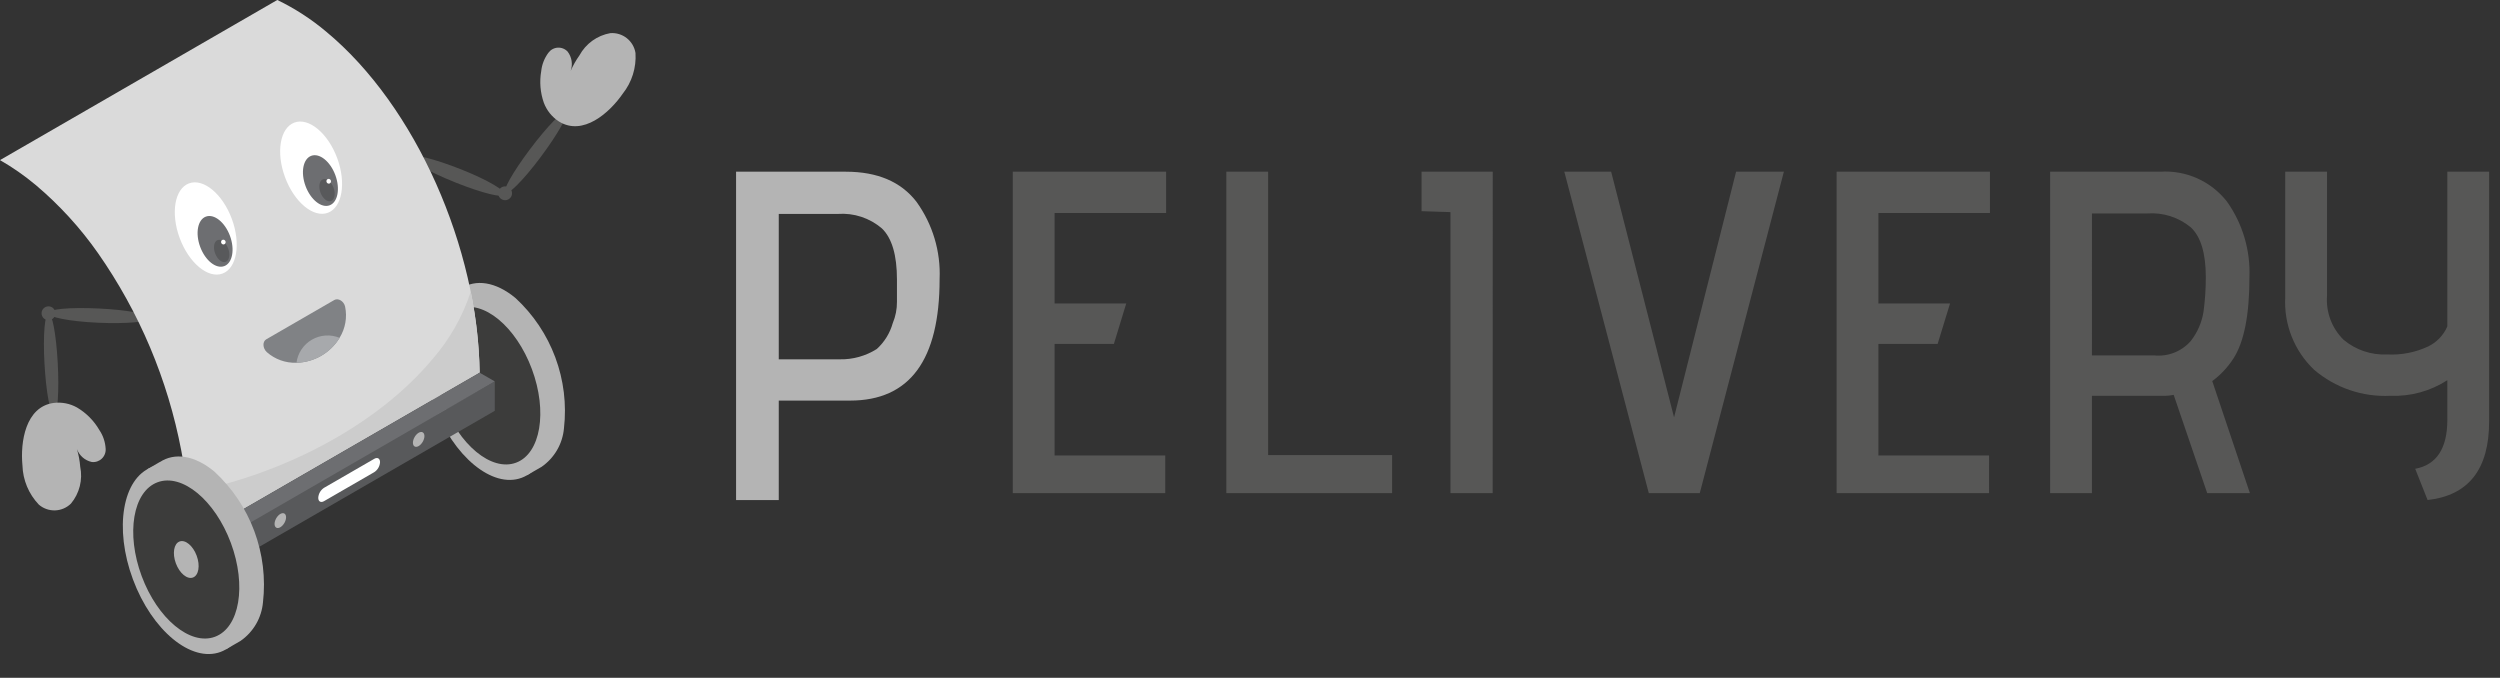 <svg width="225" height="61" viewBox="0 0 225 61" fill="none" xmlns="http://www.w3.org/2000/svg">
<rect x="0" y="0" width="225" height="61" fill="#333333" stroke="none"/>
<g clip-path="url(#clip0_410_6)">
<path d="M70.088 32.339H75.576C76.755 32.364 77.915 32.041 78.911 31.41C79.598 30.786 80.095 29.981 80.346 29.088C80.604 28.474 80.733 27.813 80.726 27.146V25.162C80.726 22.967 80.276 21.433 79.375 20.562C78.277 19.619 76.851 19.149 75.407 19.253H70.088V32.339ZM70.088 45.003H66.246V15.453H76.124C78.967 15.453 81.084 16.353 82.477 18.153C83.938 20.174 84.674 22.629 84.564 25.12C84.564 32.409 81.877 36.053 76.504 36.053H70.088V45.003Z" fill="#B4B4B4"/>
<path d="M104.874 44.382H91.149V15.453H104.949V19.172H94.914V27.314H101.361L100.249 30.953H94.914V40.994H104.874V44.382ZM125.29 44.382H110.37V15.453H114.131V40.953H125.29V44.382ZM134.341 44.382H130.541V19.09L127.941 19.007V15.453H134.347L134.341 44.382ZM152.98 44.382H148.392L140.788 15.453H145.003L150.665 37.563L156.249 15.453H160.549L152.98 44.382ZM179.017 44.382H165.295V15.453H179.095V19.172H169.056V27.314H175.503L174.387 30.953H169.056V40.994H179.016L179.017 44.382ZM202.491 44.382H198.649L195.632 35.538C195.319 35.602 195 35.63 194.681 35.621H188.273V44.382H184.512V15.453H194.431C195.573 15.379 196.716 15.586 197.76 16.054C198.804 16.522 199.719 17.238 200.424 18.139C201.835 20.125 202.547 22.524 202.449 24.958C202.449 28.347 201.967 30.785 201.003 32.273C200.496 33.056 199.852 33.742 199.103 34.298L202.491 44.382ZM188.273 31.984H193.849C194.463 32.051 195.084 31.97 195.66 31.747C196.236 31.524 196.75 31.166 197.159 30.703C197.765 29.933 198.164 29.021 198.316 28.053C198.456 27.026 198.525 25.99 198.523 24.953C198.523 22.804 198.075 21.309 197.18 20.469C196.09 19.561 194.69 19.11 193.275 19.209H188.275L188.273 31.984ZM218.484 45.002L217.368 42.192C219.297 41.834 220.261 40.36 220.261 37.77V34.216C218.739 35.202 216.948 35.693 215.136 35.621C212.625 35.746 210.162 34.902 208.255 33.265C207.378 32.428 206.693 31.41 206.248 30.283C205.802 29.156 205.605 27.945 205.672 26.735V15.453H209.433V26.611C209.378 27.341 209.482 28.074 209.739 28.759C209.996 29.444 210.399 30.065 210.921 30.578C212.01 31.494 213.404 31.966 214.826 31.9C216.106 31.97 217.384 31.721 218.545 31.177C219.313 30.801 219.922 30.163 220.26 29.377V15.453H224.021V37.935C224.022 42.233 222.176 44.589 218.484 45.002Z" fill="#575756"/>
<path d="M41.038 16.442C38.631 15.484 36.786 14.443 36.917 14.111C37.048 13.78 39.106 14.292 41.517 15.25C43.928 16.208 45.562 17.191 45.431 17.52C45.3 17.849 43.444 17.4 41.038 16.442Z" fill="#575756"/>
<path d="M47.677 13.461C49.231 11.389 50.704 9.868 50.968 10.061C51.232 10.254 50.186 12.099 48.633 14.173C47.08 16.247 45.733 17.573 45.471 17.373C45.209 17.174 46.124 15.534 47.677 13.461Z" fill="#575756"/>
<path d="M45.46 18.018C45.804 18.018 46.083 17.739 46.083 17.395C46.083 17.051 45.804 16.773 45.46 16.773C45.116 16.773 44.837 17.051 44.837 17.395C44.837 17.739 45.116 18.018 45.46 18.018Z" fill="#575756"/>
<path d="M48.944 9.244C48.624 8.332 48.544 7.353 48.71 6.4C48.773 5.803 48.995 5.235 49.353 4.753C49.45 4.619 49.576 4.507 49.721 4.427C49.866 4.347 50.027 4.3 50.193 4.289C50.358 4.278 50.524 4.305 50.678 4.366C50.832 4.427 50.971 4.521 51.084 4.642C51.272 4.887 51.395 5.174 51.443 5.478C51.491 5.782 51.462 6.093 51.359 6.383C51.573 5.89 51.839 5.421 52.151 4.983C52.434 4.463 52.829 4.013 53.309 3.667C53.789 3.321 54.341 3.087 54.923 2.983C55.457 2.941 55.987 3.101 56.407 3.432C56.828 3.762 57.109 4.239 57.194 4.767C57.28 6.088 56.872 7.393 56.049 8.429C54.864 10.148 52.465 12.286 50.297 10.929C49.677 10.528 49.202 9.937 48.944 9.244Z" fill="#B4B4B4"/>
<path d="M8.829 27.762C11.417 27.881 13.501 28.262 13.485 28.619C13.469 28.976 11.357 29.163 8.769 29.043C6.181 28.923 4.312 28.53 4.329 28.177C4.346 27.824 6.241 27.643 8.829 27.762Z" fill="#575756"/>
<path d="M5.194 32.628C5.337 35.215 5.186 37.328 4.857 37.344C4.528 37.36 4.145 35.28 4.002 32.694C3.859 30.108 4.036 28.225 4.365 28.207C4.694 28.189 5.051 30.046 5.194 32.628Z" fill="#575756"/>
<path d="M4.364 28.817C4.708 28.817 4.987 28.538 4.987 28.194C4.987 27.85 4.708 27.571 4.364 27.571C4.02 27.571 3.741 27.85 3.741 28.194C3.741 28.538 4.02 28.817 4.364 28.817Z" fill="#575756"/>
<path d="M6.934 36.676C7.766 37.169 8.458 37.867 8.942 38.704C9.278 39.201 9.474 39.78 9.508 40.379C9.521 40.545 9.497 40.711 9.437 40.866C9.378 41.021 9.285 41.161 9.165 41.276C9.045 41.391 8.901 41.477 8.744 41.53C8.586 41.582 8.419 41.599 8.254 41.579C7.954 41.512 7.675 41.371 7.442 41.169C7.21 40.967 7.032 40.711 6.924 40.422C7.078 40.938 7.177 41.469 7.219 42.006C7.339 42.586 7.326 43.186 7.181 43.761C7.036 44.335 6.764 44.87 6.384 45.324C6.003 45.699 5.494 45.917 4.959 45.935C4.424 45.952 3.902 45.768 3.497 45.418C2.583 44.462 2.057 43.2 2.02 41.877C1.82 39.798 2.286 36.619 4.82 36.265C5.551 36.172 6.292 36.316 6.934 36.676Z" fill="#B4B4B4"/>
<path d="M40.706 27.283L39.666 27.883L40.256 28.409L40.939 27.432L40.706 27.283Z" fill="#1D619D"/>
<path d="M46.398 26.826C44.598 25.333 42.806 25.105 41.498 25.965V25.958L40.349 26.622L40.628 26.798C40.098 27.555 39.755 28.427 39.628 29.342C39.381 31.502 39.647 33.689 40.404 35.727C41.161 37.764 42.387 39.595 43.984 41.069C44.928 41.962 46.186 42.446 47.484 42.416L47.407 42.784L48.707 42.036L48.73 42.023L48.74 42.017C49.309 41.623 49.785 41.108 50.134 40.51C50.482 39.911 50.694 39.243 50.756 38.553C51.003 36.394 50.737 34.206 49.979 32.169C49.222 30.131 47.995 28.301 46.398 26.826Z" fill="#B4B4B4"/>
<path d="M46.949 43.002C49.593 42.02 50.357 37.511 48.656 32.932C46.955 28.352 43.432 25.436 40.788 26.418C38.144 27.4 37.38 31.909 39.081 36.489C40.783 41.068 44.305 43.985 46.949 43.002Z" fill="#B4B4B4"/>
<path d="M46.444 41.642C48.655 40.821 49.294 37.051 47.872 33.223C46.449 29.394 43.504 26.956 41.294 27.778C39.083 28.599 38.444 32.368 39.866 36.197C41.288 40.025 44.233 42.463 46.444 41.642Z" fill="#3C3C3B"/>
<path d="M43.167 33.532L21.296 46.159L17.007 48.635C17.064 45.93 16.833 43.227 16.318 40.571C15.104 34.173 12.546 28.106 8.813 22.771C7.216 20.495 5.332 18.436 3.207 16.644C2.205 15.807 1.132 15.059 0 14.409L8.756 9.354L24.956 -0.002C26.536 0.761 28.014 1.719 29.356 2.849C37.459 9.559 43.027 22.381 43.167 33.532Z" fill="#DADADA"/>
<path d="M43.167 33.53L21.296 46.157L17.006 48.63C17.041 47.201 16.991 45.771 16.854 44.348C25.387 42.757 34.012 38.261 38.986 32.248C40.502 30.494 41.651 28.453 42.367 26.248C42.859 28.645 43.127 31.083 43.167 33.53Z" fill="#CCCCCC"/>
<path d="M44.529 36.973L18.378 52.073L18.258 49.167L44.53 34.331L44.529 36.973Z" fill="#58595B"/>
<path d="M33.685 41.293L29.161 43.905C29.009 44.004 28.884 44.137 28.794 44.293C28.704 44.45 28.652 44.625 28.643 44.805C28.643 45.136 28.875 45.269 29.161 45.105L33.685 42.493C33.836 42.395 33.961 42.262 34.051 42.105C34.142 41.949 34.193 41.773 34.203 41.593C34.201 41.262 33.971 41.128 33.685 41.293Z" fill="white"/>
<path d="M38.047 39.758C38.249 39.407 38.249 39.028 38.047 38.912C37.845 38.795 37.517 38.984 37.314 39.335C37.112 39.685 37.112 40.064 37.314 40.181C37.516 40.298 37.844 40.108 38.047 39.758Z" fill="#B4B4B4"/>
<path d="M25.595 47.066C25.797 46.715 25.797 46.336 25.595 46.219C25.393 46.102 25.064 46.292 24.862 46.642C24.66 46.993 24.66 47.372 24.862 47.489C25.064 47.606 25.392 47.416 25.595 47.066Z" fill="#B4B4B4"/>
<path d="M18.378 49.428L44.53 34.328L43.161 33.538L17.009 48.638L18.378 49.428Z" fill="#6D6E71"/>
<path d="M19.301 42.448C17.493 40.948 15.701 40.722 14.39 41.584V41.576L13.237 42.242L13.516 42.419C12.983 43.178 12.638 44.052 12.509 44.97C12.261 47.136 12.527 49.33 13.287 51.374C14.046 53.417 15.276 55.253 16.878 56.732C17.825 57.628 19.088 58.113 20.391 58.082L20.314 58.452L21.614 57.702L21.637 57.689L21.646 57.683C22.217 57.288 22.694 56.771 23.044 56.171C23.393 55.57 23.606 54.9 23.668 54.208C23.916 52.043 23.649 49.849 22.891 47.806C22.132 45.763 20.902 43.927 19.301 42.448Z" fill="#B4B4B4"/>
<path d="M19.853 58.673C22.505 57.688 23.272 53.166 21.565 48.573C19.859 43.98 16.326 41.054 13.675 42.04C11.023 43.025 10.256 47.547 11.963 52.14C13.669 56.733 17.202 59.658 19.853 58.673Z" fill="#B4B4B4"/>
<path d="M19.347 57.309C21.564 56.485 22.204 52.705 20.778 48.865C19.351 45.025 16.398 42.58 14.181 43.403C11.964 44.227 11.323 48.007 12.75 51.847C14.176 55.687 17.13 58.133 19.347 57.309Z" fill="#3C3C3B"/>
<path d="M17.366 51.976C17.883 51.784 18.032 50.903 17.699 50.008C17.367 49.113 16.678 48.543 16.162 48.734C15.645 48.926 15.496 49.808 15.828 50.703C16.161 51.598 16.849 52.168 17.366 51.976Z" fill="#B4B4B4"/>
<path d="M29.508 19.15C30.802 18.669 31.177 16.462 30.344 14.22C29.511 11.979 27.787 10.551 26.492 11.032C25.198 11.513 24.824 13.72 25.657 15.961C26.489 18.203 28.214 19.631 29.508 19.15Z" fill="white"/>
<path d="M29.666 18.478C30.406 18.203 30.634 16.983 30.177 15.753C29.721 14.523 28.751 13.749 28.012 14.023C27.272 14.298 27.043 15.518 27.5 16.748C27.957 17.978 28.927 18.752 29.666 18.478Z" fill="#6D6E71"/>
<path d="M29.796 18.094C30.121 17.973 30.221 17.437 30.02 16.896C29.819 16.355 29.393 16.014 29.068 16.135C28.743 16.256 28.642 16.792 28.843 17.333C29.044 17.874 29.47 18.215 29.796 18.094Z" fill="#58595B"/>
<path d="M29.66 16.517C29.766 16.478 29.819 16.355 29.777 16.242C29.735 16.13 29.615 16.071 29.509 16.11C29.403 16.15 29.351 16.273 29.392 16.385C29.434 16.497 29.554 16.556 29.66 16.517Z" fill="white"/>
<path d="M20.026 24.621C21.32 24.141 21.695 21.934 20.862 19.692C20.029 17.45 18.305 16.023 17.011 16.503C15.716 16.984 15.342 19.191 16.175 21.433C17.008 23.675 18.732 25.102 20.026 24.621Z" fill="white"/>
<path d="M20.184 23.95C20.924 23.675 21.152 22.455 20.696 21.225C20.239 19.995 19.269 19.22 18.529 19.495C17.79 19.77 17.561 20.989 18.018 22.22C18.475 23.45 19.445 24.224 20.184 23.95Z" fill="#6D6E71"/>
<path d="M20.314 23.566C20.639 23.445 20.739 22.908 20.538 22.367C20.337 21.826 19.911 21.486 19.586 21.607C19.261 21.727 19.16 22.264 19.361 22.805C19.562 23.346 19.988 23.686 20.314 23.566Z" fill="#58595B"/>
<path d="M20.178 21.99C20.284 21.95 20.337 21.827 20.295 21.715C20.253 21.603 20.133 21.544 20.027 21.583C19.921 21.622 19.869 21.745 19.91 21.858C19.952 21.97 20.072 22.029 20.178 21.99Z" fill="white"/>
<path d="M31.06 27.595C31.261 28.562 31.082 29.569 30.56 30.407C30.152 31.076 29.582 31.631 28.904 32.023C28.226 32.415 27.46 32.631 26.677 32.65C25.701 32.682 24.75 32.34 24.017 31.696C23.636 31.351 23.605 30.745 23.963 30.538L30.088 27C30.444 26.801 30.952 27.105 31.06 27.595Z" fill="#808285"/>
<path d="M30.566 30.407C30.158 31.075 29.588 31.631 28.91 32.023C28.232 32.414 27.466 32.63 26.683 32.65C26.739 32.22 26.894 31.809 27.134 31.448C27.375 31.087 27.696 30.787 28.071 30.57C28.447 30.353 28.867 30.226 29.3 30.197C29.732 30.169 30.166 30.241 30.566 30.407Z" fill="#A7A9AC"/>
</g>
<defs>
<clipPath id="clip0_410_6">
<rect width="224.022" height="60.457" fill="white"/>
</clipPath>
</defs>
</svg>
